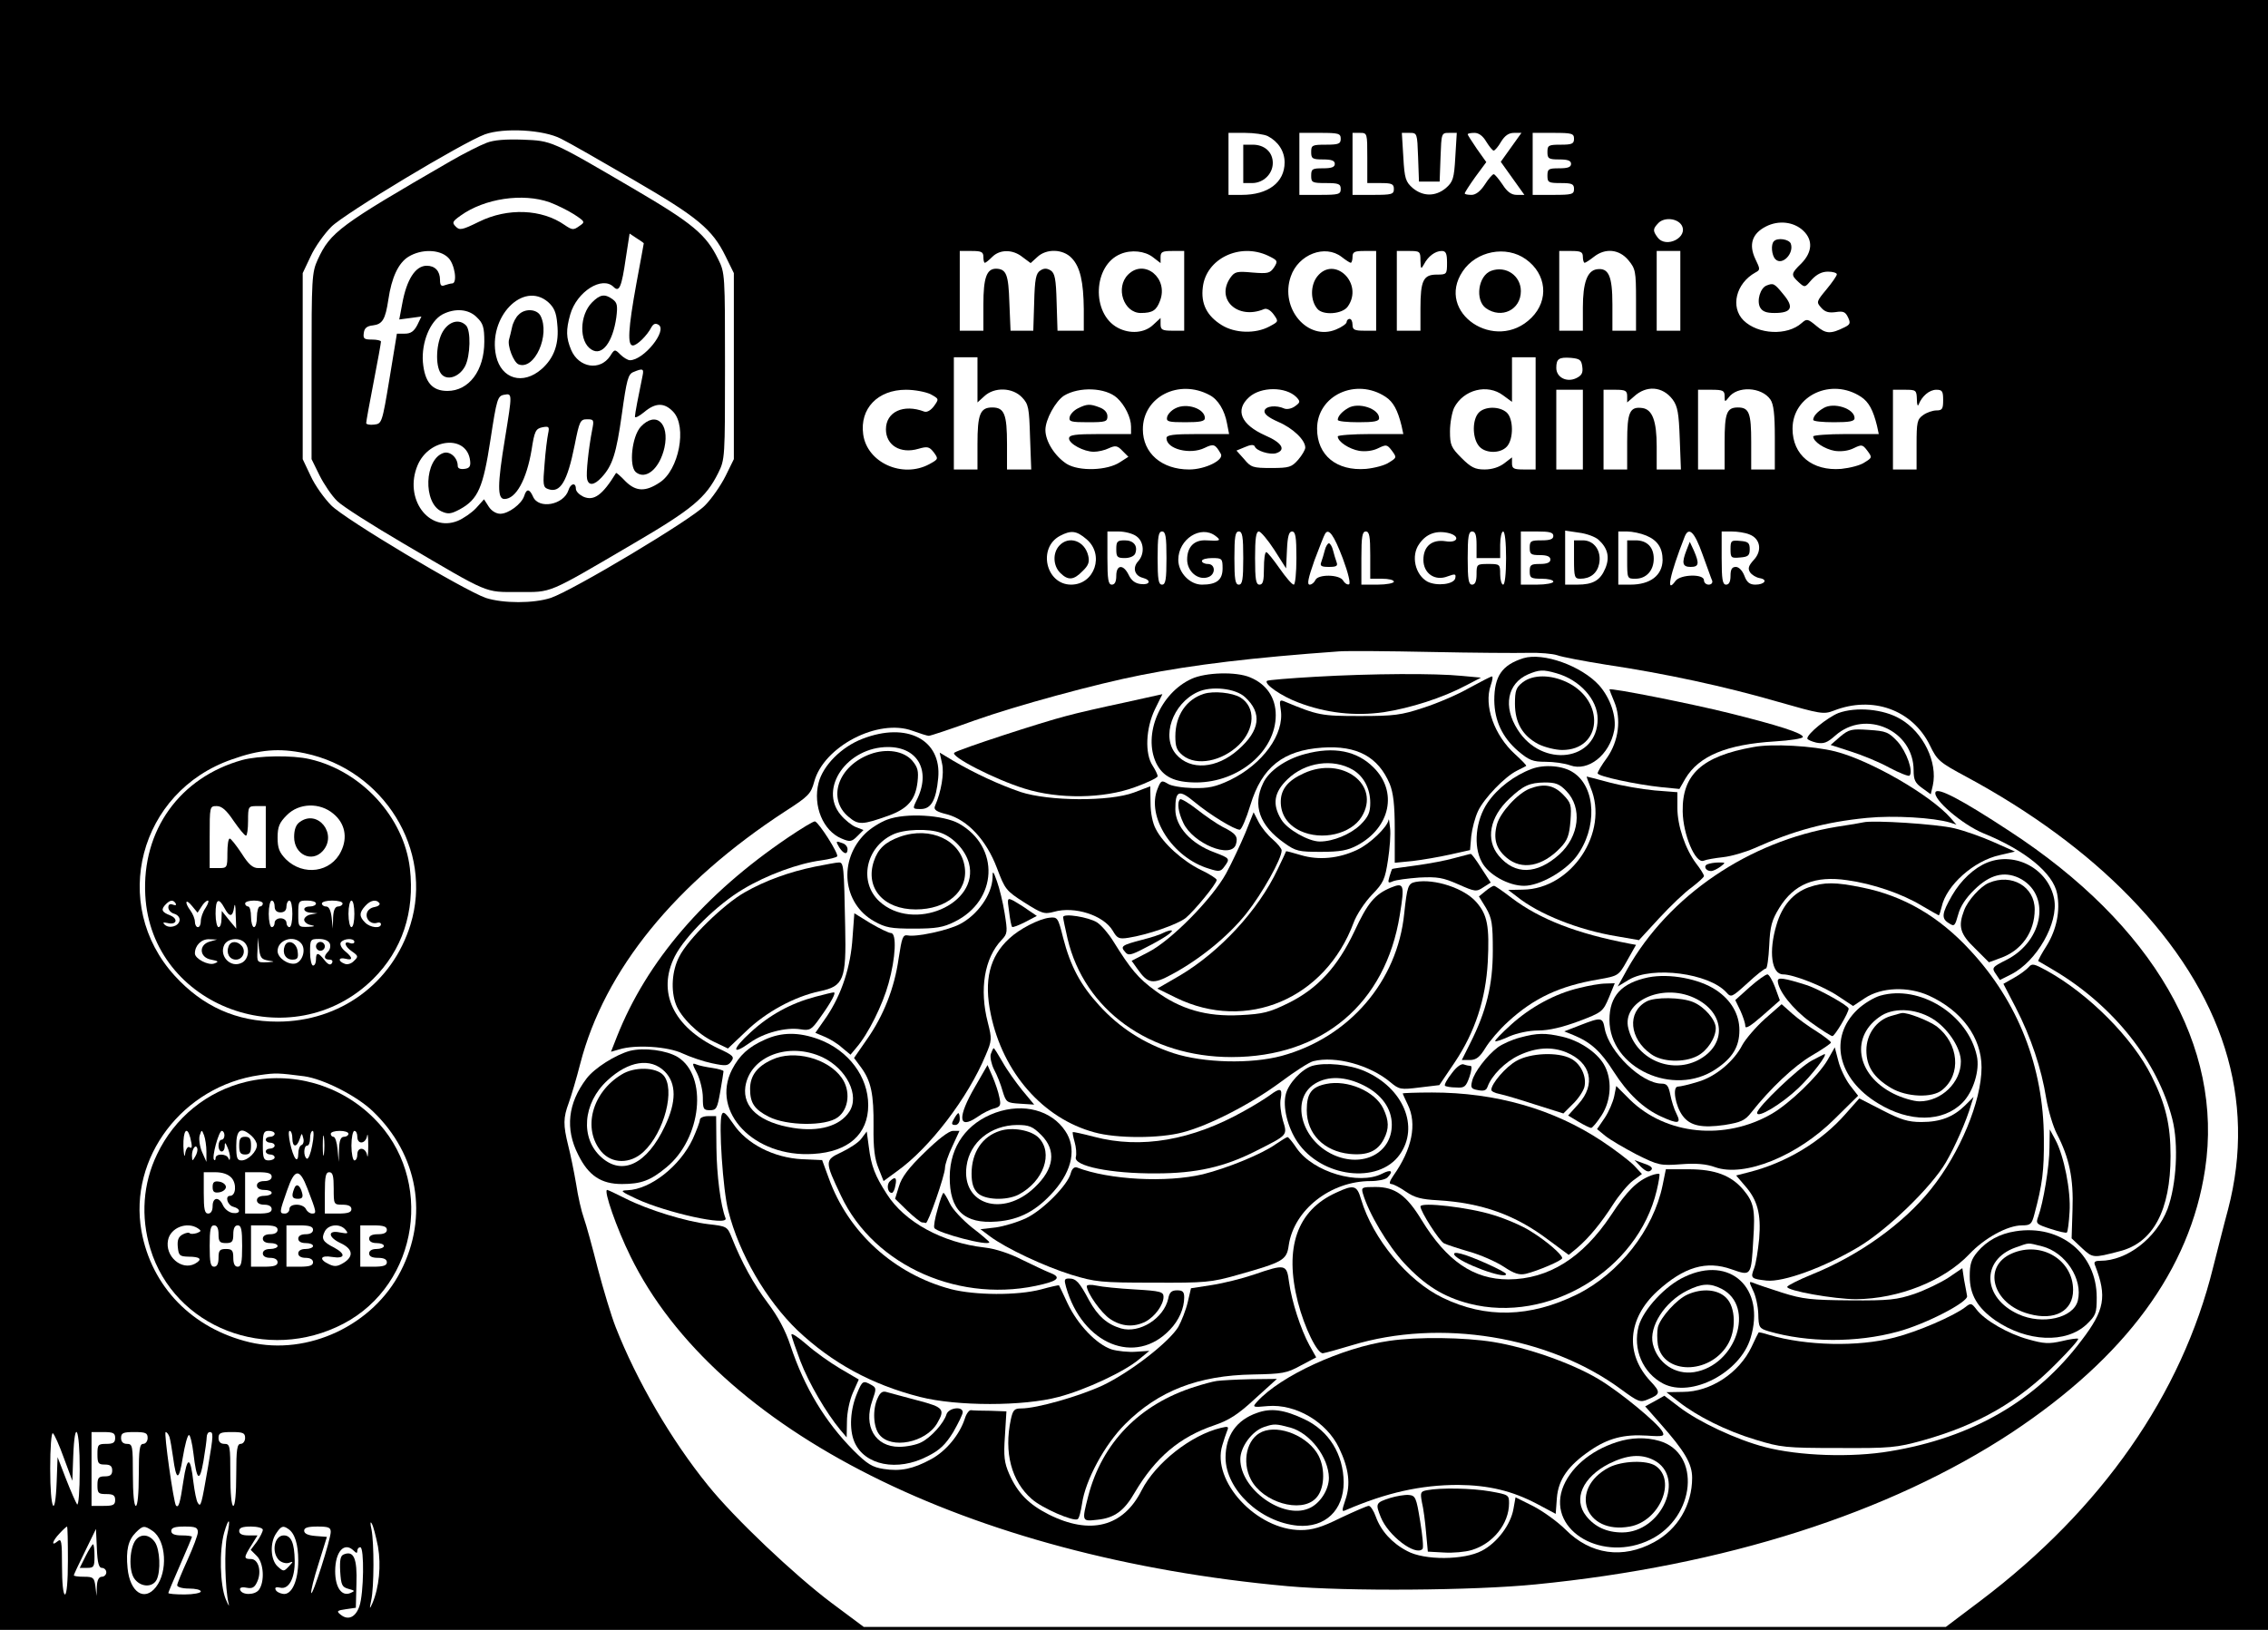 <?xml version="1.0" encoding="UTF-8" standalone="yes"?>
<svg version="1.0" xmlns="http://www.w3.org/2000/svg" width="8in" height="5.75in" viewBox="0 0 768 552" preserveAspectRatio="xMidYMid meet">
  <g transform="translate(0,552) scale(0.1,-0.1)" fill="#000000" stroke="none">
    <path d="M0 2760 l0 -2760 3840 0 3840 0 0 2760 0 2760 -3840 0 -3840 0 0
-2760z m1900 2290 c25 -12 135 -75 245 -139 217 -126 267 -167 312 -259 l28
-57 0 -315 0 -315 -28 -57 c-16 -32 -47 -77 -70 -100 -46 -48 -446 -287 -522
-313 -58 -19 -161 -19 -220 0 -74 26 -475 265 -523 313 -24 24 -56 69 -70 100
l-27 57 0 315 0 315 27 57 c14 31 46 76 70 100 45 45 444 285 520 313 64 23
199 16 258 -15z m2393 9 c35 -18 57 -51 57 -89 0 -68 -56 -110 -145 -110 l-45
0 0 105 0 105 56 0 c30 0 65 -5 77 -11z m247 -9 c0 -17 -7 -20 -50 -20 -47 0
-50 -2 -50 -25 0 -22 4 -25 40 -25 29 0 40 -4 40 -15 0 -11 -11 -15 -40 -15
-36 0 -40 -2 -40 -25 0 -23 3 -25 50 -25 43 0 50 -3 50 -20 0 -18 -7 -20 -70
-20 l-70 0 0 105 0 105 70 0 c63 0 70 -2 70 -20z m90 -65 l0 -85 45 0 c38 0
45 -3 45 -20 0 -18 -7 -20 -70 -20 l-70 0 0 105 0 105 25 0 c25 0 25 -1 25
-85z m172 3 l3 -83 35 0 35 0 3 83 c3 81 3 82 29 82 l26 0 -5 -82 c-4 -73 -8
-84 -32 -105 -35 -29 -77 -29 -112 0 -24 21 -28 32 -32 105 l-5 82 26 0 c26 0
26 -1 29 -82z m231 52 c10 -16 21 -30 25 -30 4 0 16 14 25 30 13 21 26 30 44
30 l25 0 -35 -49 -35 -49 40 -56 40 -56 -26 0 c-18 0 -32 10 -48 35 -13 19
-26 35 -30 35 -4 0 -18 -16 -30 -35 -15 -23 -31 -35 -45 -35 -13 0 -23 2 -23
5 0 3 16 28 36 56 l37 50 -32 45 c-17 25 -31 47 -31 49 0 3 10 5 23 5 15 0 29
-11 40 -30z m297 10 c0 -17 -7 -20 -45 -20 -41 0 -45 -2 -45 -25 0 -22 4 -25
40 -25 29 0 40 -4 40 -15 0 -11 -11 -15 -40 -15 -36 0 -40 -2 -40 -25 0 -23 4
-25 45 -25 38 0 45 -3 45 -20 0 -18 -7 -20 -70 -20 l-70 0 0 105 0 105 70 0
c63 0 70 -2 70 -20z m364 -292 c25 -41 -52 -81 -81 -42 -17 23 -16 29 3 49 20
20 63 16 78 -7z m412 -19 c34 -32 31 -73 -6 -111 -36 -35 -36 -39 -9 -64 21
-19 21 -18 44 9 17 18 34 27 55 27 16 0 30 -4 30 -9 0 -5 -16 -28 -35 -51 -34
-41 -35 -43 -18 -62 13 -15 26 -18 49 -15 26 4 33 1 42 -18 9 -19 7 -24 -11
-33 -48 -24 -64 -23 -96 4 -30 25 -33 25 -50 10 -49 -44 -148 -39 -197 9 -45
45 -26 125 40 162 17 9 17 11 0 46 -23 49 -11 86 36 110 43 22 94 16 126 -14z
m-2776 -89 c0 -11 2 -20 5 -20 3 0 14 9 25 20 26 26 70 26 103 -1 l27 -20 22
20 c31 30 88 28 117 -3 29 -30 40 -81 41 -173 l0 -73 -45 0 -44 0 -3 96 c-2
79 -6 99 -20 108 -13 8 -23 8 -35 0 -15 -9 -19 -29 -21 -108 l-3 -96 -38 0
-39 0 -4 95 c-3 95 -10 114 -45 115 -32 0 -43 -31 -43 -121 l0 -89 -40 0 -40
0 0 135 0 135 40 0 c33 0 40 -3 40 -20z m574 -1 l26 -20 0 20 c0 18 6 21 40
21 l40 0 0 -135 0 -135 -40 0 c-34 0 -40 3 -40 22 l0 21 -25 -23 c-29 -28 -79
-32 -120 -10 -90 48 -84 212 10 250 36 15 82 10 109 -11z m390 5 c33 -16 34
-18 20 -40 -14 -20 -21 -21 -73 -17 -53 5 -60 3 -75 -18 -50 -73 25 -143 114
-106 9 4 22 -3 33 -18 17 -24 17 -24 -15 -41 -47 -25 -116 -23 -161 5 -50 31
-71 72 -64 128 11 97 125 152 221 107z m249 -4 c14 -11 28 -20 31 -20 3 0 6 9
6 20 0 17 7 20 40 20 l40 0 0 -135 0 -135 -40 0 c-33 0 -40 3 -40 20 0 11 -4
20 -10 20 -5 0 -10 -5 -10 -11 0 -5 -16 -17 -36 -25 -96 -40 -191 72 -153 180
26 75 116 109 172 66z m267 -12 c1 -30 2 -31 12 -13 14 27 38 45 60 45 14 0
18 -8 18 -40 0 -39 -1 -40 -35 -40 -45 0 -55 -20 -55 -114 l0 -76 -40 0 -40 0
0 135 0 135 40 0 c38 0 40 -1 40 -32z m357 4 c70 -50 79 -138 19 -198 -121
-121 -327 17 -233 157 46 69 147 89 214 41z m193 8 c0 -11 3 -20 6 -20 3 0 17
9 31 20 39 31 86 26 117 -11 24 -29 26 -37 26 -135 l0 -104 -40 0 -40 0 0 89
c0 97 -13 125 -53 119 -32 -5 -47 -45 -47 -130 l0 -78 -40 0 -40 0 0 135 0
135 40 0 c33 0 40 -3 40 -20z m330 -115 l0 -135 -40 0 -40 0 0 135 0 135 40 0
40 0 0 -135z m-2380 -302 l0 -76 23 21 c34 32 96 30 128 -4 22 -23 24 -35 27
-135 l4 -109 -41 0 -41 0 0 86 c0 101 -9 124 -50 124 -41 0 -50 -23 -50 -124
l0 -86 -40 0 -40 0 0 190 0 190 40 0 40 0 0 -77z m1890 -113 l0 -190 -40 0
c-34 0 -40 3 -40 21 l0 20 -26 -20 c-17 -13 -41 -21 -67 -21 -32 0 -46 7 -78
39 -35 35 -39 44 -39 90 0 29 7 65 14 80 32 62 113 82 166 42 l30 -22 0 76 0
75 40 0 40 0 0 -190z m158 158 c3 -21 -2 -30 -21 -39 -32 -15 -67 3 -67 35 0
31 9 37 50 34 30 -3 35 -7 38 -30z m-1575 -106 c26 -24 47 -66 47 -97 l0 -25
-105 0 c-86 0 -105 -3 -105 -15 0 -18 50 -45 84 -45 14 0 37 5 51 12 22 10 29
9 46 -9 l20 -20 -28 -18 c-43 -29 -139 -32 -181 -6 -40 26 -72 76 -72 115 0
35 34 97 63 116 51 31 141 28 180 -8z m313 10 c29 -15 51 -52 59 -96 l7 -36
-106 0 c-83 0 -106 -3 -106 -14 0 -37 80 -57 129 -33 31 15 36 13 55 -20 12
-21 -53 -53 -107 -53 -93 0 -157 55 -157 136 0 110 122 172 226 116z m294 -7
c14 -15 13 -18 -5 -31 -11 -8 -26 -11 -35 -8 -29 13 -64 9 -68 -7 -2 -11 13
-23 47 -38 49 -21 91 -61 91 -87 0 -7 -11 -26 -24 -41 -22 -25 -30 -28 -91
-28 -62 0 -69 2 -92 30 l-26 29 29 12 c18 8 30 9 33 2 5 -15 51 -29 72 -23 35
11 20 36 -36 60 -83 37 -104 86 -55 130 40 36 124 36 160 0z m302 1 c26 -17
41 -45 54 -98 l6 -28 -111 0 c-61 0 -111 -4 -111 -8 0 -18 39 -43 73 -49 22
-3 46 0 64 9 27 13 30 13 46 -8 17 -23 17 -24 -9 -40 -14 -10 -49 -19 -78 -22
-100 -8 -166 46 -166 136 0 113 132 174 232 108z m972 -9 c17 -23 21 -47 24
-132 l4 -105 -41 0 -41 0 0 78 c0 87 -15 125 -48 130 -43 6 -52 -13 -52 -114
l0 -94 -40 0 -40 0 0 135 0 135 40 0 c34 0 40 -3 40 -22 l0 -21 23 20 c42 39
97 35 131 -10z m331 0 c11 -16 15 -50 15 -129 l0 -108 -40 0 -40 0 0 93 c0 98
-7 117 -45 117 -38 0 -45 -19 -45 -117 l0 -93 -45 0 -45 0 0 135 0 135 45 0
c40 0 45 -3 45 -22 0 -20 1 -20 13 -5 29 41 112 37 142 -6z m307 9 c26 -17 41
-45 54 -98 l6 -28 -111 0 c-61 0 -111 -4 -111 -8 0 -18 39 -43 73 -49 22 -3
46 0 64 9 27 13 30 13 46 -8 17 -23 17 -24 -9 -40 -14 -10 -50 -19 -79 -22
-98 -8 -165 47 -165 136 0 113 132 174 232 108z m-3151 9 c29 -16 29 -16 12
-40 -11 -15 -24 -22 -33 -19 -71 27 -130 -1 -130 -60 0 -54 49 -84 110 -66 31
9 37 7 52 -12 16 -22 16 -23 -15 -40 -91 -49 -211 5 -224 101 -12 87 49 151
145 151 29 0 66 -7 83 -15z m2209 -120 l0 -135 -45 0 -45 0 0 135 0 135 45 0
45 0 0 -135z m1131 103 c0 -18 3 -26 6 -18 11 28 36 50 60 50 20 0 23 -5 23
-35 0 -30 -3 -35 -23 -35 -12 0 -33 -7 -45 -16 -20 -14 -22 -24 -22 -100 l0
-84 -40 0 -40 0 0 135 0 135 40 0 c38 0 40 -1 41 -32z m-2812 -474 c62 -52 28
-154 -52 -154 -85 0 -114 124 -38 165 38 20 56 18 90 -11z m169 10 c26 -18 29
-60 6 -85 -20 -22 -12 -49 16 -56 30 -8 24 -25 -7 -21 -19 2 -32 12 -41 31
-18 37 -42 35 -42 -3 0 -20 -5 -30 -15 -30 -12 0 -15 17 -15 90 l0 90 38 0
c21 0 48 -7 60 -16z m102 -74 c0 -73 -3 -90 -15 -90 -12 0 -15 17 -15 90 0 73
3 90 15 90 12 0 15 -17 15 -90z m166 75 c21 -16 16 -18 -32 -15 -40 2 -64 -22
-64 -65 0 -40 36 -71 70 -60 27 8 27 45 0 45 -11 0 -20 5 -20 10 0 6 16 10 35
10 33 0 35 -2 35 -35 0 -39 -20 -55 -70 -55 -41 0 -80 41 -80 84 0 70 76 119
126 81z m94 -75 c0 -73 -3 -90 -15 -90 -12 0 -15 17 -15 90 0 73 3 90 15 90
12 0 15 -17 15 -90z m105 28 l40 -63 3 63 c2 46 7 62 17 62 12 0 15 -18 15
-90 0 -50 -4 -90 -9 -90 -6 0 -27 25 -48 55 -21 30 -41 55 -45 55 -5 0 -8 -25
-8 -55 0 -42 -3 -55 -15 -55 -12 0 -15 17 -15 90 0 65 3 90 13 90 6 0 30 -28
52 -62z m232 -29 c19 -51 27 -86 21 -88 -6 -2 -15 4 -20 13 -12 21 -86 22 -94
1 -4 -8 -12 -15 -19 -15 -10 0 -5 22 16 82 17 45 33 86 36 90 12 21 30 -4 60
-83z m93 11 l0 -80 40 0 c22 0 40 -4 40 -10 0 -5 -25 -10 -55 -10 l-55 0 0 90
c0 73 3 90 15 90 12 0 15 -16 15 -80z m268 74 c38 -11 27 -34 -13 -27 -46 7
-75 -17 -75 -63 0 -46 39 -73 82 -56 25 9 29 9 26 -6 -4 -21 -62 -28 -94 -12
-42 23 -57 88 -28 128 24 35 59 47 102 36z m92 -39 l0 -45 40 0 40 0 0 45 c0
25 5 45 10 45 6 0 10 -37 10 -90 0 -53 -4 -90 -10 -90 -5 0 -10 16 -10 35 0
34 -1 35 -40 35 -39 0 -40 -1 -40 -35 0 -24 -5 -35 -15 -35 -12 0 -15 17 -15
90 0 73 3 90 15 90 11 0 15 -12 15 -45z m260 30 c0 -11 -11 -15 -40 -15 -36 0
-40 -2 -40 -25 0 -22 4 -25 35 -25 24 0 35 -5 35 -15 0 -10 -11 -15 -35 -15
-31 0 -35 -3 -35 -25 0 -22 4 -25 40 -25 22 0 40 -4 40 -10 0 -5 -25 -10 -55
-10 l-55 0 0 90 0 90 55 0 c42 0 55 -3 55 -15z m153 -13 c31 -28 39 -59 23
-97 -17 -41 -42 -55 -95 -55 l-41 0 0 91 0 92 47 -7 c25 -3 55 -14 66 -24z
m162 14 c38 -16 55 -42 55 -83 -1 -52 -42 -83 -109 -83 l-41 0 0 90 0 90 30 0
c17 0 46 -6 65 -14z m190 -63 c16 -43 30 -84 33 -90 2 -7 -3 -13 -12 -13 -9 0
-16 7 -16 15 0 22 -79 20 -96 -2 -34 -48 -20 20 31 150 14 34 33 16 60 -60z
m159 67 c37 -14 44 -55 15 -86 -18 -20 -21 -29 -13 -42 6 -9 21 -18 33 -20 29
-5 16 -22 -15 -22 -19 0 -29 8 -37 30 -7 18 -19 30 -29 30 -13 0 -18 -8 -18
-30 0 -20 -5 -30 -15 -30 -12 0 -15 17 -15 90 l0 90 34 0 c19 0 46 -4 60 -10z
m-749 -401 c39 1 83 -3 98 -8 16 -6 90 -20 165 -32 201 -30 404 -74 580 -125
147 -42 157 -44 191 -31 132 52 267 3 326 -117 25 -52 33 -58 124 -107 219
-118 406 -256 552 -406 318 -327 431 -686 334 -1058 -15 -55 -37 -144 -51
-198 -106 -430 -378 -819 -787 -1128 l-118 -89 -1832 0 -1832 0 -110 82 c-125
94 -329 287 -418 398 -124 153 -241 354 -312 535 -15 38 -42 128 -61 200 -18
71 -39 148 -47 170 -8 22 -20 74 -26 115 -7 41 -19 100 -27 131 -17 69 -17 93
2 144 8 22 26 82 39 133 82 317 322 612 695 855 78 50 86 59 97 99 32 120 217
216 333 173 25 -9 50 -17 55 -17 6 0 75 23 155 52 144 51 412 124 565 154 177
35 377 59 670 80 28 2 167 1 310 -2 143 -3 292 -4 330 -3z m-4143 -340 c268
-56 436 -328 358 -580 -61 -199 -239 -329 -450 -329 -139 0 -253 51 -348 155
-221 242 -121 624 193 733 95 34 160 39 247 21z m-2 -1094 c65 -9 178 -66 233
-119 153 -147 189 -356 94 -541 -93 -183 -314 -287 -511 -241 -194 46 -333
188 -367 377 -44 248 140 491 401 528 55 8 63 7 150 -4z m-814 -1292 l29 -78
3 83 c5 132 22 97 22 -45 0 -72 -4 -123 -9 -118 -4 6 -21 44 -37 85 l-29 75
-3 -82 c-5 -132 -22 -98 -22 43 0 71 4 123 9 120 5 -3 22 -41 37 -83z m174 67
c0 -16 -7 -20 -30 -20 -28 0 -30 -3 -30 -35 0 -31 3 -35 25 -35 18 0 25 -5 25
-20 0 -15 -7 -20 -25 -20 -21 0 -25 -5 -25 -30 0 -27 3 -30 30 -30 23 0 30 -4
30 -20 0 -17 -7 -20 -40 -20 l-40 0 0 125 0 125 40 0 c33 0 40 -3 40 -20z
m110 0 c0 -11 -7 -20 -15 -20 -12 0 -15 -18 -15 -105 0 -63 -4 -105 -10 -105
-6 0 -10 42 -10 105 0 98 -1 105 -20 105 -13 0 -20 7 -20 20 0 17 7 20 45 20
38 0 45 -3 45 -20z m74 3 c3 -10 8 -40 12 -68 11 -82 20 -82 33 -1 7 42 16 76
21 76 4 0 11 -28 15 -62 11 -93 21 -101 34 -26 6 35 11 72 11 81 0 9 5 17 10
17 13 0 13 -9 -5 -115 -23 -133 -25 -141 -35 -125 -5 7 -11 39 -15 70 -10 89
-21 90 -34 4 -11 -74 -16 -92 -25 -83 -8 9 -42 249 -35 249 4 0 10 -8 13 -17z
m256 -3 c0 -11 -7 -20 -15 -20 -12 0 -15 -18 -15 -105 0 -63 -4 -105 -10 -105
-6 0 -10 42 -10 105 0 98 -1 105 -20 105 -13 0 -20 7 -20 20 0 17 7 20 45 20
38 0 45 -3 45 -20z m-61 -330 c-10 -44 -7 -179 5 -230 4 -14 -1 -7 -10 15 -19
48 -22 163 -5 224 16 56 23 49 10 -9z m511 -38 c11 -64 4 -138 -19 -192 -10
-22 -10 -20 -4 10 10 45 10 194 1 240 -5 22 -4 29 1 20 5 -8 14 -43 21 -78z
m-1050 -47 c0 -70 -4 -115 -10 -115 -6 0 -10 39 -10 96 0 85 -2 95 -15 84 -23
-19 -18 1 7 27 12 13 23 23 25 23 2 0 3 -52 3 -115z m287 100 c46 -32 52 -138
11 -190 -39 -50 -88 -18 -96 64 -6 61 2 95 28 121 24 24 29 24 57 5z m153 -4
c0 -10 -16 -52 -35 -94 -19 -42 -35 -80 -35 -86 0 -6 18 -11 40 -11 22 0 40
-4 40 -10 0 -5 -25 -10 -55 -10 -30 0 -55 2 -55 5 0 2 18 45 40 95 22 50 40
93 40 95 0 3 -16 5 -35 5 -24 0 -35 5 -35 15 0 11 12 15 45 15 37 0 45 -3 45
-19z m220 8 c0 -6 -9 -24 -20 -40 l-21 -28 21 -21 c23 -23 27 -86 7 -114 -14
-19 -58 -19 -64 0 -2 7 6 10 21 7 20 -4 28 0 37 20 16 35 4 77 -21 77 -25 0
-25 5 1 46 l21 34 -31 0 c-21 0 -31 5 -31 15 0 11 11 15 40 15 22 0 40 -5 40
-11z m86 3 c22 -14 34 -52 34 -107 0 -69 -22 -118 -52 -113 -12 2 -23 8 -25
15 -3 7 3 9 16 6 29 -7 50 32 49 92 -1 59 -12 85 -37 85 -32 0 -43 -57 -16
-84 9 -8 23 -12 33 -9 16 6 16 5 0 -12 -17 -18 -18 -18 -38 0 -24 22 -27 81
-4 113 16 24 23 26 40 14z m144 -10 c0 -25 -62 -219 -66 -207 -2 6 9 50 25
100 l28 90 -38 3 c-26 2 -39 8 -39 18 0 10 12 14 45 14 37 0 45 -3 45 -18z
m-775 -122 c8 0 15 -7 15 -15 0 -8 -7 -15 -15 -15 -10 0 -16 -11 -17 -32 l-1
-33 -4 33 c-4 29 -7 32 -39 32 -19 0 -34 2 -34 5 0 2 17 39 38 81 l37 76 3
-66 c2 -50 7 -66 17 -66z m853 58 c9 -9 12 -9 12 0 0 7 5 12 10 12 14 0 12
-157 -3 -200 -13 -38 -39 -49 -64 -28 -14 11 -12 14 18 18 l34 5 2 81 c3 86
-9 113 -42 100 -12 -4 -15 -18 -13 -58 3 -46 6 -53 28 -59 22 -6 23 -7 7 -14
-30 -13 -52 19 -52 74 0 66 31 101 63 69z"/>
    <path d="M1647 5036 c-21 -8 -75 -35 -120 -61 -377 -218 -408 -241 -451 -334
-20 -44 -21 -62 -21 -361 l0 -315 27 -55 c15 -30 42 -70 60 -87 18 -18 119
-82 223 -143 296 -174 274 -165 390 -165 116 0 93 -10 390 164 200 117 245
155 287 239 23 46 23 53 23 362 0 309 0 316 -23 362 -41 84 -87 122 -287 239
-280 164 -276 162 -375 166 -57 2 -98 -1 -123 -11z m214 -201 c24 -9 61 -27
83 -41 38 -25 38 -26 17 -40 -19 -14 -24 -13 -49 4 -77 54 -193 59 -290 11
-57 -28 -66 -30 -79 -16 -13 13 -11 17 17 37 81 58 210 77 301 45z m319 -139
c0 0 -11 -62 -25 -136 -28 -154 -31 -210 -12 -210 14 0 48 33 63 62 7 12 14
14 24 8 31 -19 -50 -120 -97 -120 -7 0 -22 9 -32 19 -19 19 -20 19 -35 -5 -34
-51 -106 -40 -132 21 -17 41 -18 67 -3 120 22 77 108 132 147 93 19 -19 27 0
41 97 l13 84 24 -16 c13 -8 24 -16 24 -17z m-663 -48 c23 -21 33 -88 14 -88
-5 0 -16 -3 -25 -6 -12 -5 -16 0 -16 18 0 30 -17 48 -45 48 -38 0 -68 -46 -83
-129 l-10 -53 38 5 37 5 -14 -29 c-11 -21 -22 -29 -42 -29 l-27 0 -25 -152
c-25 -151 -26 -153 -52 -156 -15 -2 -27 1 -27 5 0 5 11 67 25 138 14 72 25
133 25 138 0 4 -14 7 -31 7 -26 0 -30 3 -27 23 2 16 11 23 31 25 32 4 42 20
52 87 11 75 34 125 69 146 43 26 104 25 133 -3z m339 -151 c20 -18 28 -35 31
-74 7 -66 -10 -115 -53 -153 -63 -55 -136 -34 -154 44 -29 131 91 256 176 183z
m-241 -52 c21 -20 25 -34 25 -82 0 -98 -52 -167 -125 -167 -52 0 -77 30 -83
98 -5 66 24 138 66 161 42 22 89 19 117 -10z m561 -197 c-14 -67 -26 -130 -26
-139 0 -6 14 1 31 15 39 33 69 33 99 1 47 -50 19 -197 -46 -239 -48 -32 -80
-31 -115 3 -17 18 -32 31 -33 29 -46 -75 -75 -96 -111 -80 -14 7 -25 18 -25
27 0 22 -18 18 -25 -5 -16 -50 -101 -66 -120 -22 -12 27 -22 28 -30 2 -9 -27
-53 -60 -81 -60 -14 0 -30 10 -39 24 l-16 25 -27 -30 c-15 -16 -43 -35 -62
-43 -99 -40 -183 76 -136 188 39 93 168 105 178 15 2 -18 -2 -25 -19 -27 -15
-2 -23 2 -23 10 0 28 -26 51 -48 44 -65 -21 -70 -169 -7 -198 22 -10 32 -9 62
7 62 34 79 73 104 237 21 137 24 147 46 151 28 5 28 6 3 -148 -26 -157 -26
-205 -2 -205 39 0 75 65 92 166 10 65 14 72 37 77 22 4 24 2 19 -22 -3 -14 -9
-61 -12 -103 -6 -69 -5 -78 11 -84 42 -16 66 24 91 149 16 81 19 87 42 87 23
0 24 -2 17 -37 -12 -62 -21 -147 -17 -165 5 -24 24 -22 49 5 37 40 50 80 69
216 16 115 21 134 39 141 31 13 36 12 31 -12z"/>
    <path d="M2005 4496 c-43 -43 -45 -134 -2 -160 36 -23 72 25 84 109 5 40 3 50
-12 61 -27 20 -43 17 -70 -10z"/>
    <path d="M1756 4454 c-9 -8 -19 -27 -22 -42 -3 -15 -8 -33 -10 -41 -7 -21 15
-78 32 -85 54 -21 108 100 74 165 -13 23 -53 25 -74 3z"/>
    <path d="M1500 4398 c-23 -38 -27 -115 -7 -143 19 -26 62 -13 82 25 18 35 20
121 3 138 -23 23 -57 14 -78 -20z"/>
    <path d="M2170 4075 c-30 -32 -41 -133 -17 -154 34 -28 81 12 97 83 18 83 -29
125 -80 71z"/>
    <path d="M4210 4965 l0 -65 30 0 c38 0 70 31 70 68 0 37 -28 62 -68 62 l-32 0
0 -65z"/>
    <path d="M6007 4703 c-11 -10 -8 -48 5 -61 23 -23 64 20 52 53 -6 15 -45 21
-57 8z"/>
    <path d="M5982 4553 c-21 -8 -34 -51 -22 -74 8 -14 21 -19 49 -19 58 0 67 19
30 63 -31 38 -34 39 -57 30z"/>
    <path d="M3820 4590 c-44 -44 -15 -130 43 -130 40 0 53 9 65 41 30 77 -53 144
-108 89z"/>
    <path d="M4460 4583 c-23 -30 -23 -81 1 -109 19 -23 85 -18 103 8 55 78 -46
175 -104 101z"/>
    <path d="M5050 4603 c-45 -16 -56 -100 -18 -127 53 -37 118 -5 118 58 0 52
-50 87 -100 69z"/>
    <path d="M5007 4122 c-21 -23 -22 -81 -1 -110 19 -28 74 -30 97 -4 23 26 22
94 -1 115 -25 22 -75 21 -95 -1z"/>
    <path d="M3650 4137 c-14 -7 -26 -20 -28 -30 -3 -15 5 -17 62 -17 60 0 66 2
66 20 0 13 -10 24 -26 30 -33 13 -44 12 -74 -3z"/>
    <path d="M3980 4137 c-14 -7 -26 -20 -28 -30 -3 -15 5 -17 62 -17 49 0 66 3
66 14 0 32 -62 53 -100 33z"/>
    <path d="M4565 4138 c-21 -12 -35 -28 -35 -40 0 -5 32 -8 70 -8 53 0 70 3 70
14 0 32 -70 55 -105 34z"/>
    <path d="M6175 4138 c-21 -12 -35 -28 -35 -40 0 -5 32 -8 70 -8 53 0 70 3 70
14 0 32 -70 55 -105 34z"/>
    <path d="M3587 3672 c-23 -25 -21 -68 3 -92 27 -27 46 -25 76 6 20 19 24 31
19 52 -12 51 -66 69 -98 34z"/>
    <path d="M3780 3660 c0 -26 3 -30 29 -30 16 0 31 6 35 15 10 26 -5 45 -35 45
-26 0 -29 -4 -29 -30z"/>
    <path d="M4486 3656 c-3 -13 -9 -31 -12 -40 -5 -13 1 -16 26 -16 25 0 31 3 26
16 -3 9 -9 27 -12 40 -3 13 -10 24 -14 24 -4 0 -11 -11 -14 -24z"/>
    <path d="M5330 3625 c0 -59 2 -65 21 -65 34 0 57 18 64 50 9 43 -16 80 -55 80
l-30 0 0 -65z"/>
    <path d="M5510 3625 c0 -65 0 -65 28 -65 37 0 62 28 62 68 0 39 -23 62 -61 62
l-29 0 0 -65z"/>
    <path d="M5711 3657 c-17 -44 -14 -57 14 -57 28 0 30 11 11 55 l-14 30 -11
-28z"/>
    <path d="M5860 3660 c0 -29 2 -31 33 -28 27 2 32 7 32 28 0 21 -5 26 -32 28
-31 3 -33 1 -33 -28z"/>
    <path d="M5159 3291 c-73 -23 -99 -61 -99 -143 1 -69 27 -125 80 -171 38 -32
50 -37 94 -37 27 0 64 -5 83 -12 61 -22 133 35 149 118 9 46 -13 110 -51 153
-60 66 -189 112 -256 92z m111 -51 c79 -22 140 -89 140 -155 0 -143 -188 -168
-271 -36 -50 78 -35 156 35 187 38 16 51 17 96 4z"/>
    <path d="M5156 3209 c-22 -17 -26 -28 -26 -72 0 -65 26 -109 79 -137 22 -11
59 -20 81 -20 135 0 147 166 17 229 -56 27 -116 27 -151 0z"/>
    <path d="M4035 3221 c-107 -49 -165 -189 -120 -285 23 -47 62 -66 137 -66 143
1 268 106 268 228 0 59 -31 105 -87 128 -47 20 -150 17 -198 -5z m181 -62 c59
-54 51 -113 -23 -178 -73 -65 -162 -71 -210 -16 -52 59 -12 172 72 211 46 22
129 13 161 -17z"/>
    <path d="M4076 3170 c-59 -19 -96 -73 -96 -144 0 -36 5 -48 26 -65 46 -36 131
-20 189 36 55 54 58 128 5 161 -27 16 -90 23 -124 12z"/>
    <path d="M4455 3228 c-87 -5 -162 -11 -165 -14 -10 -11 50 -52 106 -73 94 -36
192 -47 290 -33 90 14 198 48 279 91 l50 26 -65 6 c-90 9 -304 8 -495 -3z"/>
    <path d="M4975 3190 c-38 -22 -108 -52 -155 -67 -75 -25 -100 -28 -215 -28
-131 0 -142 2 -257 50 -15 6 -16 2 -11 -29 13 -82 -61 -184 -172 -238 -49 -23
-72 -28 -125 -27 -36 1 -75 7 -86 15 -20 12 -23 11 -34 -17 -39 -94 50 -234
174 -271 34 -11 40 -10 52 7 20 27 19 28 -33 48 -80 29 -133 88 -133 146 0 64
12 69 66 24 52 -43 134 -93 152 -93 6 0 22 37 36 83 39 129 111 186 244 195
117 8 189 -31 228 -123 12 -30 17 -70 17 -154 l0 -113 61 6 c34 4 91 14 127
22 l67 15 4 47 c3 26 13 64 23 85 20 43 91 117 132 137 16 8 30 15 31 16 2 2
-15 19 -38 40 -70 64 -106 164 -82 233 6 17 8 31 4 30 -4 0 -38 -18 -77 -39z"/>
    <path d="M5450 3185 c0 -1 7 -20 16 -41 25 -59 15 -134 -24 -190 -18 -24 -32
-48 -32 -53 0 -10 130 -38 216 -47 l61 -6 20 35 c46 77 140 116 303 126 52 3
95 10 95 15 0 13 -85 40 -250 81 -124 31 -405 87 -405 80z"/>
    <path d="M3805 3140 c-71 -15 -159 -35 -195 -45 -82 -21 -361 -112 -378 -124
-18 -11 137 -91 238 -122 115 -36 267 -34 373 5 42 15 77 32 77 37 0 6 -8 22
-17 36 -27 41 -23 127 8 191 14 29 26 52 25 51 -1 0 -59 -13 -131 -29z"/>
    <path d="M6225 3105 c-37 -15 -105 -70 -105 -86 0 -4 14 -10 30 -14 25 -5 37
-1 65 24 102 90 265 18 265 -118 0 -32 5 -43 29 -60 l29 -21 7 30 c17 78 -32
180 -110 225 -57 34 -150 42 -210 20z"/>
    <path d="M6231 3025 l-32 -28 68 -22 c38 -12 97 -36 131 -55 34 -18 65 -30 68
-27 14 14 -10 81 -40 115 -31 33 -39 36 -98 40 -58 4 -67 2 -97 -23z"/>
    <path d="M2921 3018 c-71 -27 -134 -90 -149 -149 -20 -78 15 -163 78 -189 28
-12 34 -11 53 8 l21 21 -26 10 c-13 5 -37 24 -51 41 -76 90 22 230 160 230
103 0 147 -83 96 -182 -13 -27 -13 -28 15 -28 35 0 52 30 59 105 12 130 -106
191 -256 133z"/>
    <path d="M5938 2990 c-175 -31 -242 -93 -240 -218 1 -78 43 -178 71 -167 9 4
39 9 66 12 28 3 75 17 105 30 134 60 240 89 382 103 90 9 226 1 282 -16 l21
-7 -20 23 c-69 78 -272 195 -390 225 -75 19 -215 27 -277 15z"/>
    <path d="M2947 2966 c-109 -40 -147 -151 -74 -212 34 -29 47 -28 137 4 65 24
90 54 97 114 4 37 1 49 -18 72 -29 33 -87 42 -142 22z"/>
    <path d="M4418 2966 c-64 -17 -122 -57 -141 -99 -36 -75 -12 -143 72 -202 39
-28 49 -30 124 -30 65 0 91 5 123 22 112 60 138 182 55 264 -56 56 -134 72
-233 45z m163 -53 c37 -22 59 -64 59 -112 0 -32 -6 -47 -33 -74 -33 -32 -92
-57 -138 -57 -38 0 -110 41 -130 74 -32 52 -25 93 21 137 60 58 154 71 221 32z"/>
    <path d="M4415 2901 c-53 -24 -77 -53 -78 -94 -1 -44 22 -80 66 -101 73 -34
172 -11 208 48 66 108 -66 207 -196 147z"/>
    <path d="M3190 2934 c8 -33 -3 -96 -24 -144 -5 -12 4 -19 41 -28 70 -19 133
-87 169 -182 27 -72 31 -77 92 -116 60 -38 68 -41 101 -32 70 20 168 -12 199
-64 15 -26 21 -29 53 -24 65 10 166 45 194 67 29 24 105 116 105 129 0 4 -24
20 -54 34 -61 30 -127 89 -152 138 -11 20 -18 55 -18 89 l-1 56 -55 -21 c-83
-31 -287 -30 -385 2 -72 25 -151 61 -228 106 l-45 27 8 -37z"/>
    <path d="M5187 2916 c-59 -22 -116 -65 -150 -115 -40 -59 -49 -147 -19 -201
22 -42 90 -80 143 -80 52 0 137 48 176 98 73 96 68 236 -10 286 -34 23 -97 28
-140 12z m117 -75 c55 -57 44 -153 -24 -215 -76 -68 -150 -70 -205 -4 -45 54
-31 131 37 194 47 44 67 53 119 54 37 0 50 -5 73 -29z"/>
    <path d="M5180 2849 c-41 -16 -100 -81 -111 -121 -13 -49 -3 -83 33 -113 51
-43 121 -30 182 34 24 25 30 42 34 91 4 55 2 61 -26 90 -32 32 -65 37 -112 19z"/>
    <path d="M5386 2853 c64 -151 -64 -344 -229 -346 l-50 -1 29 -22 c74 -60 210
-114 339 -135 l75 -13 69 75 c38 41 87 88 110 104 22 17 41 34 41 38 0 5 -12
24 -26 42 -37 49 -64 128 -64 189 l0 53 -77 6 c-43 4 -112 16 -153 27 -41 11
-76 20 -77 20 -1 0 5 -17 13 -37z"/>
    <path d="M6554 2837 c-9 -24 90 -109 162 -139 143 -58 237 -136 250 -205 11
-58 -2 -121 -35 -175 -18 -28 -30 -51 -29 -53 2 -1 28 -16 58 -34 198 -119
347 -307 396 -501 22 -86 14 -222 -16 -304 -38 -99 -137 -176 -228 -176 -19 0
-23 -4 -17 -17 40 -104 32 -150 -46 -252 -153 -204 -370 -330 -649 -376 -129
-22 -308 -16 -423 14 -97 25 -226 86 -291 136 l-50 38 -32 -18 -33 -18 51 -58
c83 -94 108 -136 108 -184 0 -92 -49 -175 -129 -218 -106 -58 -215 -42 -299
42 -27 27 -77 63 -110 80 l-60 30 -7 -39 c-9 -53 -55 -115 -107 -142 -60 -32
-195 -33 -253 -1 -52 27 -89 69 -106 116 -7 20 -18 37 -24 37 -6 0 -49 -19
-96 -41 -64 -32 -96 -41 -134 -41 -150 0 -303 166 -266 287 5 17 12 38 16 48
7 16 4 17 -21 11 -101 -24 -221 -119 -268 -211 -62 -124 -174 -153 -315 -82
-67 34 -105 72 -134 138 -16 37 -19 59 -14 128 l5 83 -54 2 c-30 0 -59 1 -66
2 -6 1 -16 -12 -21 -29 -18 -55 -64 -110 -114 -137 -61 -33 -103 -42 -161 -33
-38 6 -55 16 -102 63 -96 97 -166 213 -213 354 -17 52 -43 100 -77 145 -47 62
-89 138 -123 224 -14 35 -17 36 -78 43 -76 9 -204 48 -281 87 -32 16 -59 29
-62 29 -13 0 32 -130 79 -225 289 -590 1143 -1019 2225 -1117 200 -18 630 -15
840 6 640 63 1197 241 1612 514 386 256 604 552 655 892 63 416 -176 828 -662
1145 -166 109 -244 149 -251 132z"/>
    <path d="M3996 2813 c-11 -11 -6 -44 11 -80 33 -70 162 -123 178 -73 8 26 1
37 -44 59 -21 11 -60 38 -88 60 -28 22 -54 37 -57 34z"/>
    <path d="M4217 2699 c-16 -38 -45 -100 -65 -137 -48 -87 -187 -228 -264 -267
l-56 -29 20 -28 c35 -50 52 -53 116 -18 95 51 191 129 253 207 53 67 119 184
119 213 0 6 -14 23 -30 37 -17 14 -38 40 -48 59 l-17 33 -28 -70z"/>
    <path d="M3004 2744 c-22 -8 -56 -29 -74 -47 -92 -90 -77 -237 30 -297 39 -22
57 -25 135 -25 74 0 99 4 137 23 147 72 155 254 15 333 -53 29 -180 37 -243
13z m183 -45 c43 -16 82 -59 94 -102 37 -139 -189 -236 -304 -129 -69 65 -46
181 45 225 38 19 123 22 165 6z"/>
    <path d="M3047 2686 c-50 -18 -74 -41 -88 -83 -30 -91 33 -163 142 -163 105 0
177 61 166 142 -12 92 -116 141 -220 104z"/>
    <path d="M4702 2743 c-4 -24 -63 -81 -106 -101 -63 -30 -131 -36 -191 -18 -27
8 -49 14 -50 13 0 -1 -13 -29 -29 -62 -65 -138 -196 -279 -331 -359 l-76 -44
63 -31 c239 -117 506 -4 602 255 10 27 38 69 62 94 39 40 44 52 54 117 6 39
10 89 7 110 -2 21 -4 33 -5 26z"/>
    <path d="M2669 2684 c-285 -193 -479 -420 -580 -675 l-20 -51 28 8 c55 17 165
10 215 -14 26 -12 70 -27 99 -33 47 -10 54 -9 65 6 12 16 7 21 -45 45 -151 72
-207 190 -146 311 35 69 145 177 232 228 80 48 187 87 263 97 28 4 53 10 55
14 5 9 -61 113 -75 118 -4 2 -45 -23 -91 -54z"/>
    <path d="M6310 2735 c-8 -2 -49 -9 -90 -15 -298 -49 -570 -234 -710 -483 l-32
-58 38 23 c80 47 271 22 330 -43 16 -18 18 -17 71 31 30 28 58 50 63 50 4 0 9
35 11 78 3 66 9 86 34 127 50 81 121 110 230 94 87 -12 186 -46 252 -86 31
-18 57 -33 58 -33 2 0 6 13 10 29 16 73 109 156 197 175 l51 12 -72 32 c-40
18 -100 39 -134 47 -58 14 -274 28 -307 20z"/>
    <path d="M2842 2650 c15 -23 28 -26 28 -6 0 8 -7 17 -16 20 -24 9 -25 8 -12
-14z"/>
    <path d="M4925 2614 c-27 -8 -86 -19 -130 -25 -44 -6 -81 -11 -81 -12 -1 -1
-5 -13 -9 -26 -6 -21 -5 -23 11 -16 11 5 51 10 90 13 62 3 80 0 132 -23 57
-25 61 -26 85 -10 l25 16 -32 49 c-17 27 -33 49 -36 48 -3 0 -27 -7 -55 -14z"/>
    <path d="M6730 2599 c-45 -18 -90 -60 -120 -112 -35 -61 -37 -78 -10 -94 18
-12 20 -9 31 30 7 27 26 56 55 84 52 51 100 63 150 40 110 -53 86 -213 -42
-278 -48 -24 -50 -27 -36 -47 l14 -21 38 19 c87 44 161 174 146 255 -19 101
-130 162 -226 124z"/>
    <path d="M2760 2585 c-88 -18 -170 -48 -238 -87 -71 -40 -192 -158 -222 -218
-25 -48 -29 -115 -11 -162 16 -43 76 -102 128 -126 l48 -23 61 58 c68 66 165
118 250 136 81 17 90 39 86 217 -4 209 -5 220 -22 219 -8 0 -44 -7 -80 -14z"/>
    <path d="M5782 2593 c-15 -6 -6 -23 12 -23 7 0 21 7 32 15 18 14 18 14 -6 14
-14 0 -31 -3 -38 -6z"/>
    <path d="M3361 2547 c-2 -57 -51 -126 -111 -157 -40 -21 -147 -44 -176 -38
-17 3 -20 -7 -31 -78 -14 -100 -51 -194 -108 -275 l-43 -62 23 -31 c35 -47 44
-92 43 -201 -1 -74 4 -111 17 -142 l17 -43 45 33 c111 79 241 249 301 394 21
49 21 55 7 110 -29 112 -12 218 47 280 20 21 20 27 10 90 -6 38 -18 86 -26
108 -13 37 -15 38 -15 12z"/>
    <path d="M4793 2533 c-25 -5 -28 -15 -38 -107 -23 -230 -187 -420 -415 -482
-104 -28 -264 -24 -366 9 -100 33 -183 86 -252 162 -63 69 -97 132 -122 229
-17 68 -19 71 -46 68 -36 -4 -102 -38 -137 -71 -66 -61 -86 -141 -62 -256 41
-198 177 -353 351 -400 75 -21 221 -21 299 0 89 23 231 96 331 170 48 36 98
68 111 71 75 19 192 -13 261 -71 30 -25 35 -26 99 -18 l67 8 52 77 c69 103
105 214 112 340 6 121 -1 160 -39 203 -41 47 -142 80 -206 68z"/>
    <path d="M6735 2530 c-28 -11 -72 -60 -84 -93 -21 -55 -14 -80 37 -129 l47
-47 38 14 c72 25 117 88 117 165 0 77 -78 123 -155 90z"/>
    <path d="M4710 2514 c-55 -23 -79 -52 -124 -149 -57 -120 -124 -193 -223 -242
-65 -32 -86 -37 -163 -41 -115 -6 -203 20 -287 82 -59 43 -84 73 -143 168 -16
26 -40 54 -55 64 -28 18 -115 32 -115 18 0 -5 7 -38 15 -73 57 -242 278 -401
555 -401 308 0 522 181 570 481 17 104 14 111 -30 93z"/>
    <path d="M6125 2515 c-53 -19 -90 -62 -109 -126 -28 -92 -17 -169 22 -169 35
0 139 -41 187 -74 l50 -33 39 26 c57 38 147 41 218 9 111 -51 178 -142 178
-243 0 -114 -73 -290 -171 -412 -93 -117 -244 -225 -403 -289 -44 -18 -82 -37
-84 -42 -4 -13 159 -42 233 -42 144 1 298 62 384 153 51 54 129 97 178 97 29
0 33 4 42 38 27 101 33 146 32 257 -1 241 -87 462 -250 637 -105 114 -225 184
-364 212 -92 19 -130 19 -182 1z"/>
    <path d="M5030 2502 l-22 -18 24 -39 c20 -35 23 -53 23 -145 0 -116 -22 -205
-76 -312 l-29 -58 27 0 c22 0 34 10 53 41 14 23 48 63 77 89 87 80 175 121
306 143 67 12 68 12 97 64 l30 53 -22 4 c-178 34 -302 82 -398 154 -30 23 -57
42 -61 42 -4 0 -17 -8 -29 -18z"/>
    <path d="M3417 2433 c3 -27 8 -50 10 -52 2 -3 22 5 44 16 l40 21 -28 19 c-15
11 -38 25 -50 32 -22 11 -23 11 -16 -36z"/>
    <path d="M2887 2346 c-6 -100 -37 -193 -87 -268 l-39 -56 31 -13 c17 -7 44
-23 59 -37 l29 -24 20 24 c40 46 89 145 109 218 24 86 28 170 8 170 -7 0 -38
15 -69 33 l-55 34 -6 -81z"/>
    <path d="M3940 2361 c-8 -5 -41 -16 -73 -24 -69 -18 -74 -22 -57 -41 10 -13
19 -12 68 14 62 31 103 59 87 59 -5 0 -17 -4 -25 -8z"/>
    <path d="M6870 2245 c-7 -8 -29 -25 -49 -36 l-37 -21 42 -81 c51 -99 87 -206
103 -307 7 -41 23 -95 36 -120 42 -81 57 -151 53 -257 l-3 -97 35 -33 c37 -34
38 -34 126 -11 115 28 174 139 174 323 0 105 -16 174 -64 270 -64 129 -212
278 -354 357 -44 24 -51 26 -62 13z"/>
    <path d="M5582 2210 c-91 -19 -132 -63 -132 -144 0 -163 217 -263 360 -167 57
38 80 76 80 132 0 54 -28 102 -79 136 -57 38 -157 57 -229 43z m154 -69 c107
-49 114 -160 13 -212 -94 -47 -210 6 -235 108 -23 90 112 154 222 104z"/>
    <path d="M5575 2128 c-66 -36 -58 -126 16 -178 37 -27 111 -30 157 -6 33 17
62 61 62 94 0 28 -38 72 -76 88 -40 17 -131 18 -159 2z"/>
    <path d="M5925 2177 l-49 -44 17 -35 c9 -20 17 -43 17 -53 0 -11 18 0 58 35
l59 52 -16 44 c-9 24 -21 44 -26 44 -6 0 -33 -19 -60 -43z"/>
    <path d="M6020 2198 c1 -33 51 -96 110 -139 36 -26 70 -48 75 -48 8 0 55 79
55 93 0 10 -99 65 -140 79 -79 25 -100 28 -100 15z"/>
    <path d="M5348 2174 c-82 -19 -166 -65 -232 -125 -31 -28 -55 -53 -53 -55 2
-3 24 5 48 16 26 11 66 20 98 20 36 0 82 11 136 31 80 30 83 33 103 80 l20 49
-31 -1 c-18 0 -58 -7 -89 -15z"/>
    <path d="M2760 2144 c-82 -22 -154 -61 -218 -120 -64 -58 -66 -81 -2 -35 46
33 121 53 171 45 31 -5 37 -2 65 38 39 54 57 88 47 87 -4 0 -33 -7 -63 -15z"/>
    <path d="M6367 2148 c-21 -6 -56 -27 -77 -47 -99 -94 -68 -235 70 -318 106
-65 219 -64 285 2 37 37 60 111 49 159 -30 140 -193 242 -327 204z m186 -84
c48 -34 87 -96 87 -139 0 -71 -66 -135 -140 -135 -20 0 -60 12 -88 26 -128 64
-148 197 -40 265 48 29 125 22 181 -17z"/>
    <path d="M6403 2079 c-49 -14 -83 -62 -83 -116 0 -55 25 -93 84 -128 53 -31
139 -34 172 -7 67 53 57 158 -18 216 -28 20 -100 48 -118 45 -3 0 -19 -5 -37
-10z"/>
    <path d="M5976 2069 c-31 -28 -65 -68 -76 -88 -28 -55 -91 -108 -151 -125 -29
-9 -59 -16 -67 -16 -20 0 -9 -66 16 -99 25 -34 65 -42 142 -31 55 9 69 15 90
42 64 81 145 158 205 193 36 21 65 41 65 44 0 4 -21 20 -47 37 -26 16 -64 43
-84 61 l-36 32 -57 -50z"/>
    <path d="M5351 2048 l-54 -21 32 -13 c58 -24 92 -55 135 -123 48 -75 101 -125
160 -152 59 -27 70 -25 53 9 -8 15 -17 44 -21 65 -6 29 -11 37 -29 37 -68 0
-178 107 -193 186 -7 39 -11 40 -83 12z"/>
    <path d="M2590 1999 c-56 -25 -86 -53 -111 -101 -74 -144 75 -299 275 -286
119 7 186 67 186 165 0 96 -66 185 -167 223 -68 25 -126 25 -183 -1z m196 -60
c81 -39 126 -129 90 -184 -32 -49 -103 -69 -190 -55 -113 18 -172 69 -162 140
16 103 147 153 262 99z"/>
    <path d="M2614 1931 c-51 -23 -74 -55 -74 -99 0 -47 14 -69 63 -94 60 -31 193
-33 234 -2 38 28 44 91 13 134 -47 66 -162 96 -236 61z"/>
    <path d="M5147 2006 c-27 -7 -60 -22 -75 -33 -37 -28 -80 -84 -87 -114 -6 -23
-3 -27 20 -31 19 -4 28 -1 32 11 14 39 60 85 107 107 58 27 111 30 160 10 84
-35 101 -108 41 -175 l-35 -39 35 -21 c20 -12 39 -21 43 -21 4 0 20 19 35 42
34 52 37 126 7 175 -25 41 -83 79 -140 92 -57 13 -84 13 -143 -3z"/>
    <path d="M2133 1961 c-48 -13 -120 -58 -147 -94 -63 -83 -73 -170 -28 -258 35
-71 78 -99 148 -99 65 0 97 12 150 56 120 98 142 310 39 374 -38 23 -114 33
-162 21z m118 -70 c40 -40 40 -103 0 -186 -60 -127 -143 -168 -214 -105 -73
64 -64 184 20 261 71 66 146 78 194 30z"/>
    <path d="M2105 1881 c-101 -61 -133 -184 -69 -261 36 -42 98 -43 143 -1 71 66
109 214 67 260 -25 27 -98 29 -141 2z"/>
    <path d="M3355 1950 c-3 -10 2 -34 11 -52 10 -18 23 -51 29 -73 12 -39 14 -40
60 -43 l47 -3 -40 48 c-21 26 -52 69 -67 96 -15 26 -28 47 -30 47 -2 0 -6 -9
-10 -20z"/>
    <path d="M6188 1929 c-32 -54 -128 -146 -188 -181 -159 -92 -359 -72 -481 48
l-46 46 -7 -35 c-4 -19 -18 -52 -32 -73 l-26 -38 28 -23 c16 -13 64 -41 106
-63 74 -37 81 -38 150 -33 51 4 86 1 116 -10 99 -35 279 38 405 164 l79 78
-28 36 c-15 20 -33 57 -39 82 l-12 46 -25 -44z"/>
    <path d="M5135 1927 c-36 -20 -85 -77 -85 -98 0 -5 12 -11 28 -14 15 -3 69
-19 121 -36 l95 -30 32 32 c18 17 35 43 39 57 9 35 -12 80 -46 97 -44 23 -137
19 -184 -8z"/>
    <path d="M6135 1928 c-43 -23 -185 -158 -185 -177 0 -20 82 29 140 84 45 43
101 116 88 115 -2 -1 -21 -10 -43 -22z"/>
    <path d="M2361 1884 c10 -21 19 -58 19 -81 0 -39 2 -43 24 -43 22 0 25 6 35
63 6 35 11 66 11 69 0 3 -17 8 -37 11 -21 3 -46 8 -55 12 -15 6 -15 3 3 -31z"/>
    <path d="M4443 1910 c-35 -11 -80 -59 -89 -96 -11 -42 6 -112 39 -161 81 -121
275 -145 347 -43 67 94 12 225 -118 282 -52 23 -134 31 -179 18z m175 -66 c60
-30 95 -78 95 -133 0 -97 -99 -147 -198 -102 -110 50 -146 190 -62 241 44 27
103 25 165 -6z"/>
    <path d="M4491 1849 c-50 -10 -66 -32 -66 -89 0 -80 58 -139 145 -148 60 -6
95 9 116 50 18 35 18 62 -2 104 -28 58 -121 98 -193 83z"/>
    <path d="M4916 1885 c-16 -20 -26 -39 -23 -42 3 -3 20 -6 38 -6 28 -2 33 2 45
36 7 20 9 37 4 37 -4 0 -15 2 -23 5 -8 4 -25 -8 -41 -30z"/>
    <path d="M3302 1840 c-60 -103 -58 -147 6 -104 19 14 46 27 59 30 21 6 23 11
17 38 -3 17 -14 49 -23 70 l-17 39 -42 -73z"/>
    <path d="M4299 1810 c-14 -10 -52 -34 -85 -52 -177 -100 -350 -130 -509 -88
-38 10 -71 17 -72 16 -2 -1 1 -16 6 -34 5 -17 7 -40 4 -51 -8 -30 118 -56 272
-55 136 0 232 22 338 76 109 55 107 52 91 104 -7 25 -11 58 -7 74 6 35 -2 37
-38 10z"/>
    <path d="M4750 1817 c0 -2 8 -19 17 -38 32 -65 15 -151 -49 -241 -13 -19 -15
-28 -7 -28 7 0 30 -12 50 -26 29 -20 52 -26 108 -29 150 -9 263 -50 374 -134
l69 -51 28 23 c41 35 82 85 123 149 20 31 50 67 66 79 l31 23 -27 29 c-16 16
-64 53 -108 82 -164 109 -360 165 -576 165 -55 0 -99 -2 -99 -3z"/>
    <path d="M6250 1748 c-82 -94 -201 -166 -328 -198 l-43 -11 29 -34 c43 -48 56
-96 49 -180 -4 -40 -11 -85 -17 -100 -13 -34 -11 -36 42 -42 56 -6 194 44 310
113 98 58 247 202 297 287 31 53 70 141 86 197 l8 25 -29 -29 c-40 -39 -83
-56 -148 -56 -45 0 -70 8 -132 40 -43 22 -78 40 -78 40 -1 -1 -21 -24 -46 -52z"/>
    <path d="M3372 1752 c-98 -35 -155 -114 -156 -217 -1 -114 49 -161 160 -152
77 6 135 37 193 103 63 72 77 147 38 204 -47 70 -141 95 -235 62z m154 -76
c52 -52 44 -115 -23 -178 -107 -102 -248 -58 -230 73 11 81 82 138 171 139 41
0 53 -5 82 -34z"/>
    <path d="M3386 1690 c-60 -19 -96 -73 -96 -145 0 -32 6 -51 20 -65 24 -24 97
-27 139 -6 85 45 119 141 68 193 -25 25 -88 37 -131 23z"/>
    <path d="M2444 1745 c-11 -29 4 -257 22 -325 37 -147 129 -304 235 -406 117
-110 250 -183 414 -225 125 -32 351 -32 470 0 91 24 224 86 273 128 l34 28
-45 -3 c-25 -2 -63 2 -83 8 -51 17 -115 84 -149 156 -15 32 -28 60 -29 61 -1
1 -29 -5 -61 -14 -80 -21 -223 -20 -305 1 -192 51 -348 192 -414 377 l-22 60
-68 3 c-96 5 -188 52 -233 120 -26 38 -34 44 -39 31z"/>
    <path d="M3230 1730 c-9 -16 -8 -20 5 -20 8 0 15 9 15 20 0 11 -2 20 -5 20 -2
0 -9 -9 -15 -20z"/>
    <path d="M2370 1728 c0 -7 -11 -36 -24 -65 -43 -92 -143 -171 -221 -174 -27
-1 -23 -4 32 -30 100 -46 310 -93 300 -65 -17 43 -30 147 -31 238 l-1 108 -27
0 c-16 0 -28 -6 -28 -12z"/>
    <path d="M2917 1664 c-9 -13 -40 -33 -67 -46 -58 -27 -58 -30 -2 -148 113
-240 409 -369 685 -299 53 13 59 25 21 39 -15 6 -57 26 -94 44 -41 21 -90 37
-126 41 -142 16 -271 86 -331 181 -40 62 -53 95 -61 160 l-7 52 -18 -24z"/>
    <path d="M3131 1617 c-54 -52 -78 -84 -87 -115 l-13 -42 41 -40 c23 -22 46
-40 50 -40 4 0 10 -1 13 -2 7 -4 65 162 65 187 0 11 11 44 25 73 l24 52 -22 0
c-14 0 -50 -28 -96 -73z"/>
    <path d="M6940 1633 c0 -62 -21 -187 -38 -233 -9 -24 -7 -26 42 -42 28 -9 53
-15 55 -12 3 3 7 34 9 69 5 72 -19 191 -48 245 l-19 35 -1 -62z"/>
    <path d="M4320 1645 c-46 -33 -163 -81 -247 -102 -123 -29 -317 -19 -426 23
-9 3 -17 -4 -21 -19 -10 -40 -93 -124 -150 -152 -29 -14 -76 -28 -104 -32
l-52 -6 32 -24 c55 -41 183 -101 275 -130 82 -25 100 -27 278 -27 176 -1 197
1 285 26 156 44 167 50 174 101 18 120 142 217 277 217 25 0 50 5 57 12 22 22
13 29 -18 13 -78 -40 -233 5 -289 86 -14 21 -28 38 -31 38 -3 0 -21 -11 -40
-24z"/>
    <path d="M5557 1568 c17 -16 26 -19 34 -11 7 7 1 14 -23 22 l-33 12 22 -23z"/>
    <path d="M5630 1506 c-31 -151 -147 -299 -290 -370 -159 -78 -309 -82 -455
-11 -118 57 -236 199 -276 333 -14 48 -24 51 -84 23 -133 -60 -177 -186 -130
-371 22 -86 66 -176 85 -173 8 1 52 13 98 27 298 91 667 31 911 -149 59 -43
65 -46 92 -34 42 17 43 24 8 61 -87 93 -78 212 23 305 90 82 166 105 252 74
66 -23 66 -24 73 101 7 102 2 126 -34 169 -41 48 -95 69 -185 69 l-77 0 -11
-54z"/>
    <path d="M5591 1539 c-47 -18 -81 -51 -136 -135 -96 -144 -211 -216 -347 -217
-118 0 -209 62 -294 201 -51 84 -90 112 -156 112 -46 0 -49 -1 -43 -22 20 -68
84 -175 140 -236 70 -75 132 -114 220 -137 268 -69 571 113 635 383 7 29 11
55 9 56 -2 2 -15 0 -28 -5z"/>
    <path d="M3013 1519 c-12 -12 -7 -39 7 -39 4 0 10 11 12 25 6 27 -1 32 -19 14z"/>
    <path d="M3175 1425 c-9 -30 -14 -59 -11 -64 11 -17 186 -63 186 -48 0 2 -26
25 -59 50 -32 26 -66 62 -75 82 -9 19 -19 35 -21 35 -3 0 -12 -25 -20 -55z"/>
    <path d="M4810 1434 c0 -17 64 -117 80 -125 8 -4 47 -17 85 -28 39 -11 91 -34
117 -51 36 -24 53 -29 75 -24 41 10 123 45 123 53 0 12 -53 58 -105 90 -27 18
-85 43 -128 56 -82 26 -247 45 -247 29z"/>
    <path d="M6825 1350 c-53 -8 -97 -32 -129 -70 -21 -25 -26 -42 -26 -82 0 -63
26 -107 87 -150 107 -73 239 -79 309 -13 31 30 34 37 34 91 0 148 -123 248
-275 224z m90 -51 c79 -20 139 -111 121 -184 -15 -59 -120 -83 -201 -46 -122
55 -128 184 -10 226 49 17 38 17 90 4z"/>
    <path d="M6813 1275 c-102 -44 -66 -172 58 -205 87 -24 149 10 149 81 0 102
-108 167 -207 124z"/>
    <path d="M4925 1270 c16 -26 175 -85 175 -65 0 8 -118 61 -153 69 -19 5 -26 3
-22 -4z"/>
    <path d="M4245 1203 c-38 -13 -102 -29 -141 -35 l-71 -11 -11 -47 c-6 -26 -21
-64 -32 -84 -32 -52 -162 -153 -256 -198 -80 -37 -223 -78 -276 -78 -23 0 -28
-5 -35 -37 -24 -112 2 -210 71 -270 35 -31 141 -77 155 -68 5 2 11 26 15 52
11 79 76 200 146 270 113 113 248 165 433 168 99 2 114 4 161 30 l53 28 -23
41 c-29 53 -60 148 -69 214 -8 61 -12 62 -120 25z"/>
    <path d="M6598 1193 c-26 -17 -78 -42 -115 -55 -60 -20 -85 -23 -218 -22 -131
1 -160 4 -230 26 -44 14 -88 29 -97 33 -16 6 -16 5 -2 -25 9 -17 17 -53 18
-80 1 -46 3 -49 36 -59 131 -38 297 -39 436 -1 94 25 241 101 235 121 -1 8 -6
32 -10 54 l-6 40 -47 -32z"/>
    <path d="M5705 1196 c-66 -30 -140 -111 -156 -167 -21 -78 14 -159 83 -195 95
-49 261 37 296 155 51 168 -69 280 -223 207z m125 -41 c115 -60 49 -259 -93
-282 -64 -10 -124 30 -140 95 -14 59 40 143 116 181 50 25 78 26 117 6z"/>
    <path d="M5715 1136 c-37 -16 -92 -77 -101 -111 -3 -14 -3 -41 0 -60 19 -100
173 -101 235 -1 31 49 29 129 -4 161 -28 28 -80 33 -130 11z"/>
    <path d="M3610 1161 c55 -194 235 -268 352 -144 30 31 48 72 48 109 0 19 -5
24 -24 24 -19 0 -26 -7 -30 -28 -15 -67 -97 -119 -160 -101 -47 14 -78 41
-108 95 -33 62 -44 74 -68 74 -16 0 -17 -4 -10 -29z"/>
    <path d="M3680 1164 c1 -23 49 -91 79 -111 39 -26 80 -29 120 -9 32 17 61 57
61 84 0 17 -11 20 -97 25 -54 3 -113 9 -130 13 -18 4 -33 3 -33 -2z"/>
    <path d="M6655 1093 c-39 -30 -161 -83 -240 -103 -123 -32 -299 -28 -424 9
-19 6 -35 10 -36 8 -1 -1 -12 -23 -24 -49 -42 -88 -139 -152 -232 -152 l-56
-1 41 -32 c62 -49 161 -99 261 -129 85 -26 101 -28 280 -28 176 -1 197 1 287
26 186 52 325 132 451 260 44 44 77 81 74 84 -2 2 -27 -1 -55 -8 -44 -10 -61
-9 -114 6 -69 19 -148 65 -175 101 -17 22 -19 23 -38 8z"/>
    <path d="M2680 1000 c0 -6 14 -46 30 -89 29 -76 88 -176 135 -233 l22 -26 1
53 c0 31 9 73 20 98 l20 45 -63 37 c-34 20 -86 57 -114 82 -28 24 -51 40 -51
33z"/>
    <path d="M4705 979 c-161 -23 -369 -119 -448 -206 -17 -19 -16 -20 36 -15 95
8 199 -54 241 -141 34 -71 40 -124 22 -176 -13 -39 -13 -42 2 -35 137 59 254
85 380 85 103 -1 183 -20 268 -65 l62 -33 4 54 c5 63 39 110 112 160 61 42
115 56 193 51 56 -4 61 -2 52 14 -16 29 -143 134 -217 178 -91 54 -240 106
-355 125 -99 16 -256 18 -352 4z"/>
    <path d="M4120 843 c-14 -2 -47 -11 -75 -20 -186 -59 -313 -189 -360 -370 -22
-86 -22 -86 31 -80 58 6 91 30 127 93 70 118 151 187 269 227 50 17 81 37 138
90 l74 67 -89 -1 c-50 -1 -101 -4 -115 -6z"/>
    <path d="M2903 803 c-24 -56 -28 -123 -10 -166 34 -80 146 -102 248 -49 42 21
61 40 87 82 17 30 32 60 32 67 0 22 -48 15 -55 -7 -9 -30 -53 -79 -86 -95 -15
-8 -49 -15 -74 -15 -82 0 -122 70 -91 157 14 40 14 43 -4 53 -27 15 -30 14
-47 -27z"/>
    <path d="M2972 785 c-18 -38 -15 -99 6 -124 40 -50 156 -27 195 38 28 48 23
55 -65 78 -46 12 -92 25 -104 28 -15 5 -23 0 -32 -20z"/>
    <path d="M4257 735 c-70 -24 -107 -77 -107 -152 1 -108 117 -218 244 -230 93
-8 156 52 156 147 -1 95 -50 174 -132 213 -69 33 -114 39 -161 22z m113 -50
c67 -19 129 -101 130 -170 0 -41 -31 -89 -69 -104 -88 -37 -231 66 -231 167 0
41 39 95 80 109 35 12 41 11 90 -2z"/>
    <path d="M4274 671 c-52 -22 -70 -101 -38 -162 40 -77 169 -115 219 -64 30 29
34 98 10 145 -34 65 -132 106 -191 81z"/>
    <path d="M5475 636 c-91 -29 -161 -90 -185 -160 -47 -143 140 -249 299 -170
153 76 172 293 30 334 -45 13 -95 12 -144 -4z m125 -61 c110 -57 27 -245 -107
-245 -52 0 -93 19 -122 56 -45 57 -12 131 78 177 61 30 108 34 151 12z"/>
    <path d="M5448 550 c-137 -73 -82 -228 71 -200 100 18 159 155 88 205 -30 21
-114 18 -159 -5z"/>
    <path d="M4832 473 c-22 -4 -23 -8 -17 -41 5 -20 11 -66 14 -102 l6 -65 55 -3
c30 -2 72 2 92 8 73 21 128 89 128 159 0 28 -2 29 -63 40 -62 11 -169 13 -215
4z"/>
    <path d="M4708 447 c-50 -16 -51 -19 -32 -66 25 -62 117 -132 141 -107 4 4 0
46 -8 94 -13 81 -16 87 -39 89 -14 1 -42 -4 -62 -10z"/>
    <path d="M820 2946 c-211 -59 -340 -238 -328 -458 20 -379 497 -554 771 -284
99 98 142 227 125 375 -20 173 -164 330 -339 370 -59 14 -174 12 -229 -3z
m-29 -206 c19 -27 37 -50 42 -50 4 0 7 23 7 50 0 49 1 50 30 50 l30 0 0 -105
0 -105 -25 0 c-19 0 -33 12 -57 50 -18 27 -36 50 -40 50 -5 0 -8 -22 -8 -50 0
-49 -1 -50 -30 -50 l-30 0 0 105 c0 104 0 105 24 105 17 0 33 -14 57 -50z
m338 24 c39 -32 49 -80 26 -127 -34 -72 -128 -85 -187 -27 -22 23 -28 37 -28
73 0 37 6 51 31 76 41 42 112 44 158 5z m-534 -304 c3 -6 -1 -7 -9 -4 -10 4
-16 1 -16 -9 0 -9 9 -19 21 -22 12 -4 19 -14 17 -23 -4 -20 -36 -28 -51 -13
-7 7 -4 8 10 5 31 -8 38 14 9 26 -29 11 -32 20 -14 38 15 15 25 15 33 2z m87
-11 c7 12 17 21 22 21 4 0 1 -11 -8 -25 -9 -13 -16 -33 -16 -45 0 -11 -4 -20
-10 -20 -5 0 -10 8 -10 18 0 10 -7 27 -15 38 -21 28 -17 43 5 16 l19 -23 13
20z m78 -4 c17 -32 28 -32 33 3 2 15 5 6 5 -23 l2 -50 -25 30 -24 30 -1 -27
c0 -16 -4 -28 -10 -28 -5 0 -10 20 -10 45 0 50 10 57 30 20z m130 15 c0 -5 -4
-10 -10 -10 -5 0 -10 -16 -10 -35 0 -19 -4 -35 -10 -35 -5 0 -10 16 -10 35 0
19 -4 35 -10 35 -5 0 -10 5 -10 10 0 6 14 10 30 10 17 0 30 -4 30 -10z m40
-10 c0 -13 7 -20 20 -20 13 0 20 7 20 20 0 11 5 20 10 20 6 0 10 -20 10 -45 0
-25 -4 -45 -10 -45 -5 0 -10 7 -10 15 0 8 -9 15 -20 15 -11 0 -20 -7 -20 -15
0 -8 -4 -15 -10 -15 -5 0 -10 20 -10 45 0 25 5 45 10 45 6 0 10 -9 10 -20z
m140 10 c0 -5 -9 -10 -20 -10 -28 0 -25 -20 3 -21 l22 -2 -22 -4 c-13 -2 -23
-11 -23 -18 0 -7 10 -16 23 -18 16 -3 13 -5 -10 -6 -33 -1 -33 0 -33 44 0 43
1 45 30 45 17 0 30 -4 30 -10z m90 0 c0 -5 -7 -10 -15 -10 -10 0 -16 -12 -17
-37 l-1 -38 -4 38 c-3 24 -9 37 -19 37 -8 0 -14 5 -14 10 0 6 16 10 35 10 19
0 35 -4 35 -10z m40 -35 c0 -25 -4 -45 -10 -45 -5 0 -10 20 -10 45 0 25 5 45
10 45 6 0 10 -20 10 -45z m85 36 c3 -5 -5 -11 -17 -13 -13 -2 -24 -11 -26 -22
-4 -21 16 -38 36 -31 6 2 12 0 12 -5 0 -16 -37 -12 -54 6 -20 20 -20 33 1 56
18 20 38 23 48 9z m-575 -130 c-38 -11 -35 -54 5 -61 25 -5 27 -7 11 -13 -20
-8 -66 16 -66 34 0 27 22 49 48 48 l27 -1 -25 -7z m118 -3 c19 -19 14 -56 -8
-68 -38 -21 -80 22 -60 61 12 21 50 25 68 7z m80 -61 c24 -4 24 -4 -5 -6 -33
-1 -33 0 -31 42 l1 42 4 -37 c4 -31 8 -37 31 -41z m112 58 c17 -20 5 -61 -19
-68 -25 -6 -61 19 -61 42 0 38 55 56 80 26z m97 -1 c3 -8 1 -20 -6 -27 -16
-16 -14 -27 5 -27 9 0 12 -5 8 -12 -5 -8 -13 -5 -25 10 -21 27 -29 28 -29 2 0
-11 -4 -20 -10 -20 -5 0 -10 20 -10 45 0 43 1 45 30 45 19 0 33 -6 37 -16z
m83 6 c0 -5 -7 -7 -15 -4 -23 9 -18 -12 8 -29 20 -14 21 -17 6 -31 -9 -10 -23
-14 -32 -10 -24 9 -21 23 3 17 26 -7 25 4 -2 26 -12 10 -18 23 -14 29 9 14 46
16 46 2z"/>
    <path d="M1015 2736 c-13 -9 -19 -26 -19 -51 0 -59 60 -88 97 -47 51 57 -17
143 -78 98z"/>
    <path d="M774 2315 c-9 -23 3 -45 25 -45 23 0 35 28 20 46 -15 18 -38 18 -45
-1z"/>
    <path d="M964 2316 c-9 -24 3 -46 26 -46 17 0 21 5 18 27 -3 31 -34 44 -44 19z"/>
    <path d="M1070 2315 c0 -8 7 -15 15 -15 8 0 15 7 15 15 0 8 -7 15 -15 15 -8 0
-15 -7 -15 -15z"/>
    <path d="M833 1856 c-132 -32 -242 -121 -301 -245 -48 -99 -56 -212 -23 -320
81 -267 396 -389 654 -254 256 134 309 492 103 696 -114 114 -278 160 -433
123z m-189 -188 c8 -32 7 -40 -3 -33 -5 3 -12 -7 -14 -22 -2 -16 -5 -5 -6 25
-1 53 12 70 23 30z m55 -48 l0 -35 -15 34 c-8 19 -11 44 -8 55 7 21 7 21 15 1
4 -11 8 -36 8 -55z m61 55 c0 -8 -4 -15 -10 -15 -5 0 -10 -9 -10 -20 0 -25 20
-27 21 -2 0 14 2 14 9 -3 5 -11 9 -27 9 -35 -1 -10 -2 -11 -6 -2 -6 15 -43 16
-43 0 0 -6 -2 -9 -5 -6 -9 8 16 98 26 98 5 0 9 -7 9 -15z m92 -2 c10 -9 18
-23 18 -31 0 -22 -30 -52 -52 -52 -15 0 -18 8 -18 50 0 55 16 65 52 33z m78 7
c0 -5 -7 -10 -15 -10 -8 0 -15 -4 -15 -10 0 -5 7 -10 15 -10 8 0 15 -4 15 -10
0 -5 -7 -10 -15 -10 -8 0 -15 -4 -15 -10 0 -5 7 -10 15 -10 8 0 15 -4 15 -10
0 -5 -9 -10 -20 -10 -17 0 -20 7 -20 50 0 43 3 50 20 50 11 0 20 -4 20 -10z
m60 -15 c0 -31 15 -33 25 -2 7 21 7 21 12 2 3 -10 0 -21 -6 -23 -6 -2 -11 -15
-11 -30 0 -15 -4 -22 -9 -16 -13 14 -30 94 -20 94 5 0 9 -11 9 -25z m67 -25
c-5 -27 -13 -47 -18 -44 -12 7 -11 44 1 44 6 0 10 11 10 25 0 14 4 25 9 25 4
0 4 -22 -2 -50z m40 -27 c-2 -16 -4 -3 -4 27 0 30 2 43 4 28 2 -16 2 -40 0
-55z m83 67 c0 -5 -7 -10 -15 -10 -11 0 -16 -12 -17 -42 l-1 -43 -4 43 c-2 23
-8 42 -14 42 -5 0 -9 5 -9 10 0 6 14 10 30 10 17 0 30 -4 30 -10z m30 -10 c0
-27 28 -25 33 3 2 12 4 -3 4 -33 0 -30 -2 -45 -4 -32 -5 27 -33 29 -33 2 0
-11 -4 -20 -10 -20 -5 0 -10 23 -10 50 0 28 5 50 10 50 6 0 10 -9 10 -20z
m-549 -67 c-10 -17 -10 -16 -11 3 0 23 13 41 18 25 2 -6 -1 -18 -7 -28z m123
-72 c18 -20 15 -61 -5 -61 -18 0 -9 -32 11 -37 27 -7 25 -25 -2 -21 -13 2 -27
13 -33 26 -13 30 -35 28 -35 -3 0 -16 -6 -25 -15 -25 -12 0 -15 14 -15 70 l0
70 38 0 c26 0 45 -7 56 -19z m136 4 c0 -9 -9 -15 -25 -15 -16 0 -25 -6 -25
-15 0 -9 9 -15 25 -15 14 0 25 -4 25 -10 0 -5 -11 -10 -25 -10 -16 0 -25 -6
-25 -15 0 -9 9 -15 25 -15 16 0 25 -6 25 -15 0 -11 -12 -15 -45 -15 l-45 0 0
70 0 70 45 0 c33 0 45 -4 45 -15z m121 -40 c31 -81 32 -85 16 -85 -8 0 -17 7
-21 15 -3 8 -17 15 -31 15 -16 0 -25 -6 -25 -15 0 -8 -7 -15 -15 -15 -20 0
-19 4 7 78 26 75 42 77 69 7z m89 0 c0 -54 0 -55 30 -55 20 0 30 -5 30 -15 0
-11 -12 -15 -45 -15 l-45 0 0 70 c0 56 3 70 15 70 12 0 15 -13 15 -55z m-460
-135 c12 -8 12 -10 -3 -16 -10 -3 -21 -4 -24 -1 -3 4 -14 2 -25 -4 -14 -8 -18
-19 -16 -42 3 -29 6 -32 35 -33 42 0 50 -9 23 -24 -45 -24 -102 25 -91 80 8
42 64 64 101 40z m70 -20 c0 -25 4 -30 25 -30 21 0 25 5 25 30 0 20 5 30 15
30 12 0 15 -14 15 -70 0 -56 -3 -70 -15 -70 -10 0 -15 10 -15 30 0 25 -4 30
-25 30 -21 0 -25 -5 -25 -30 0 -20 -5 -30 -15 -30 -12 0 -15 14 -15 70 0 56 3
70 15 70 10 0 15 -10 15 -30z m200 15 c0 -9 -9 -15 -25 -15 -16 0 -25 -6 -25
-15 0 -9 9 -15 25 -15 14 0 25 -4 25 -10 0 -5 -11 -10 -25 -10 -16 0 -25 -6
-25 -15 0 -9 9 -15 25 -15 16 0 25 -6 25 -15 0 -11 -12 -15 -45 -15 l-45 0 0
70 0 70 45 0 c33 0 45 -4 45 -15z m120 0 c0 -9 -9 -15 -25 -15 -16 0 -25 -6
-25 -15 0 -9 9 -15 25 -15 14 0 25 -4 25 -10 0 -5 -11 -10 -25 -10 -16 0 -25
-6 -25 -15 0 -9 9 -15 25 -15 16 0 25 -6 25 -15 0 -11 -12 -15 -45 -15 l-45 0
0 70 0 70 45 0 c33 0 45 -4 45 -15z m110 0 c11 -13 8 -14 -19 -9 -42 9 -41
-16 2 -36 41 -19 46 -44 12 -66 -21 -13 -31 -15 -50 -6 -37 17 -30 32 10 25
44 -7 47 10 6 32 -38 19 -44 30 -31 55 13 24 52 27 70 5z m140 0 c0 -10 -10
-15 -30 -15 -20 0 -30 -5 -30 -15 0 -9 9 -15 25 -15 14 0 25 -4 25 -10 0 -5
-11 -10 -25 -10 -16 0 -25 -6 -25 -15 0 -10 10 -15 30 -15 20 0 30 -5 30 -15
0 -11 -12 -15 -45 -15 l-45 0 0 70 0 70 45 0 c33 0 45 -4 45 -15z"/>
    <path d="M810 1640 c0 -23 4 -30 20 -30 16 0 20 7 20 30 0 23 -4 30 -20 30
-16 0 -20 -7 -20 -30z"/>
    <path d="M720 1500 c0 -16 5 -21 23 -18 12 2 22 10 22 18 0 8 -10 16 -22 18
-18 3 -23 -2 -23 -18z"/>
    <path d="M996 1494 c-10 -26 -7 -34 13 -34 14 0 18 5 14 20 -7 27 -20 34 -27
14z"/>
    <path d="M460 305 c-21 -26 -25 -101 -6 -130 20 -30 61 -33 76 -6 15 29 12
104 -6 129 -18 25 -46 29 -64 7z"/>
    <path d="M290 250 l-20 -40 25 0 c23 0 25 4 25 40 0 22 -2 40 -5 40 -2 0 -14
-18 -25 -40z"/>
  </g>
</svg>